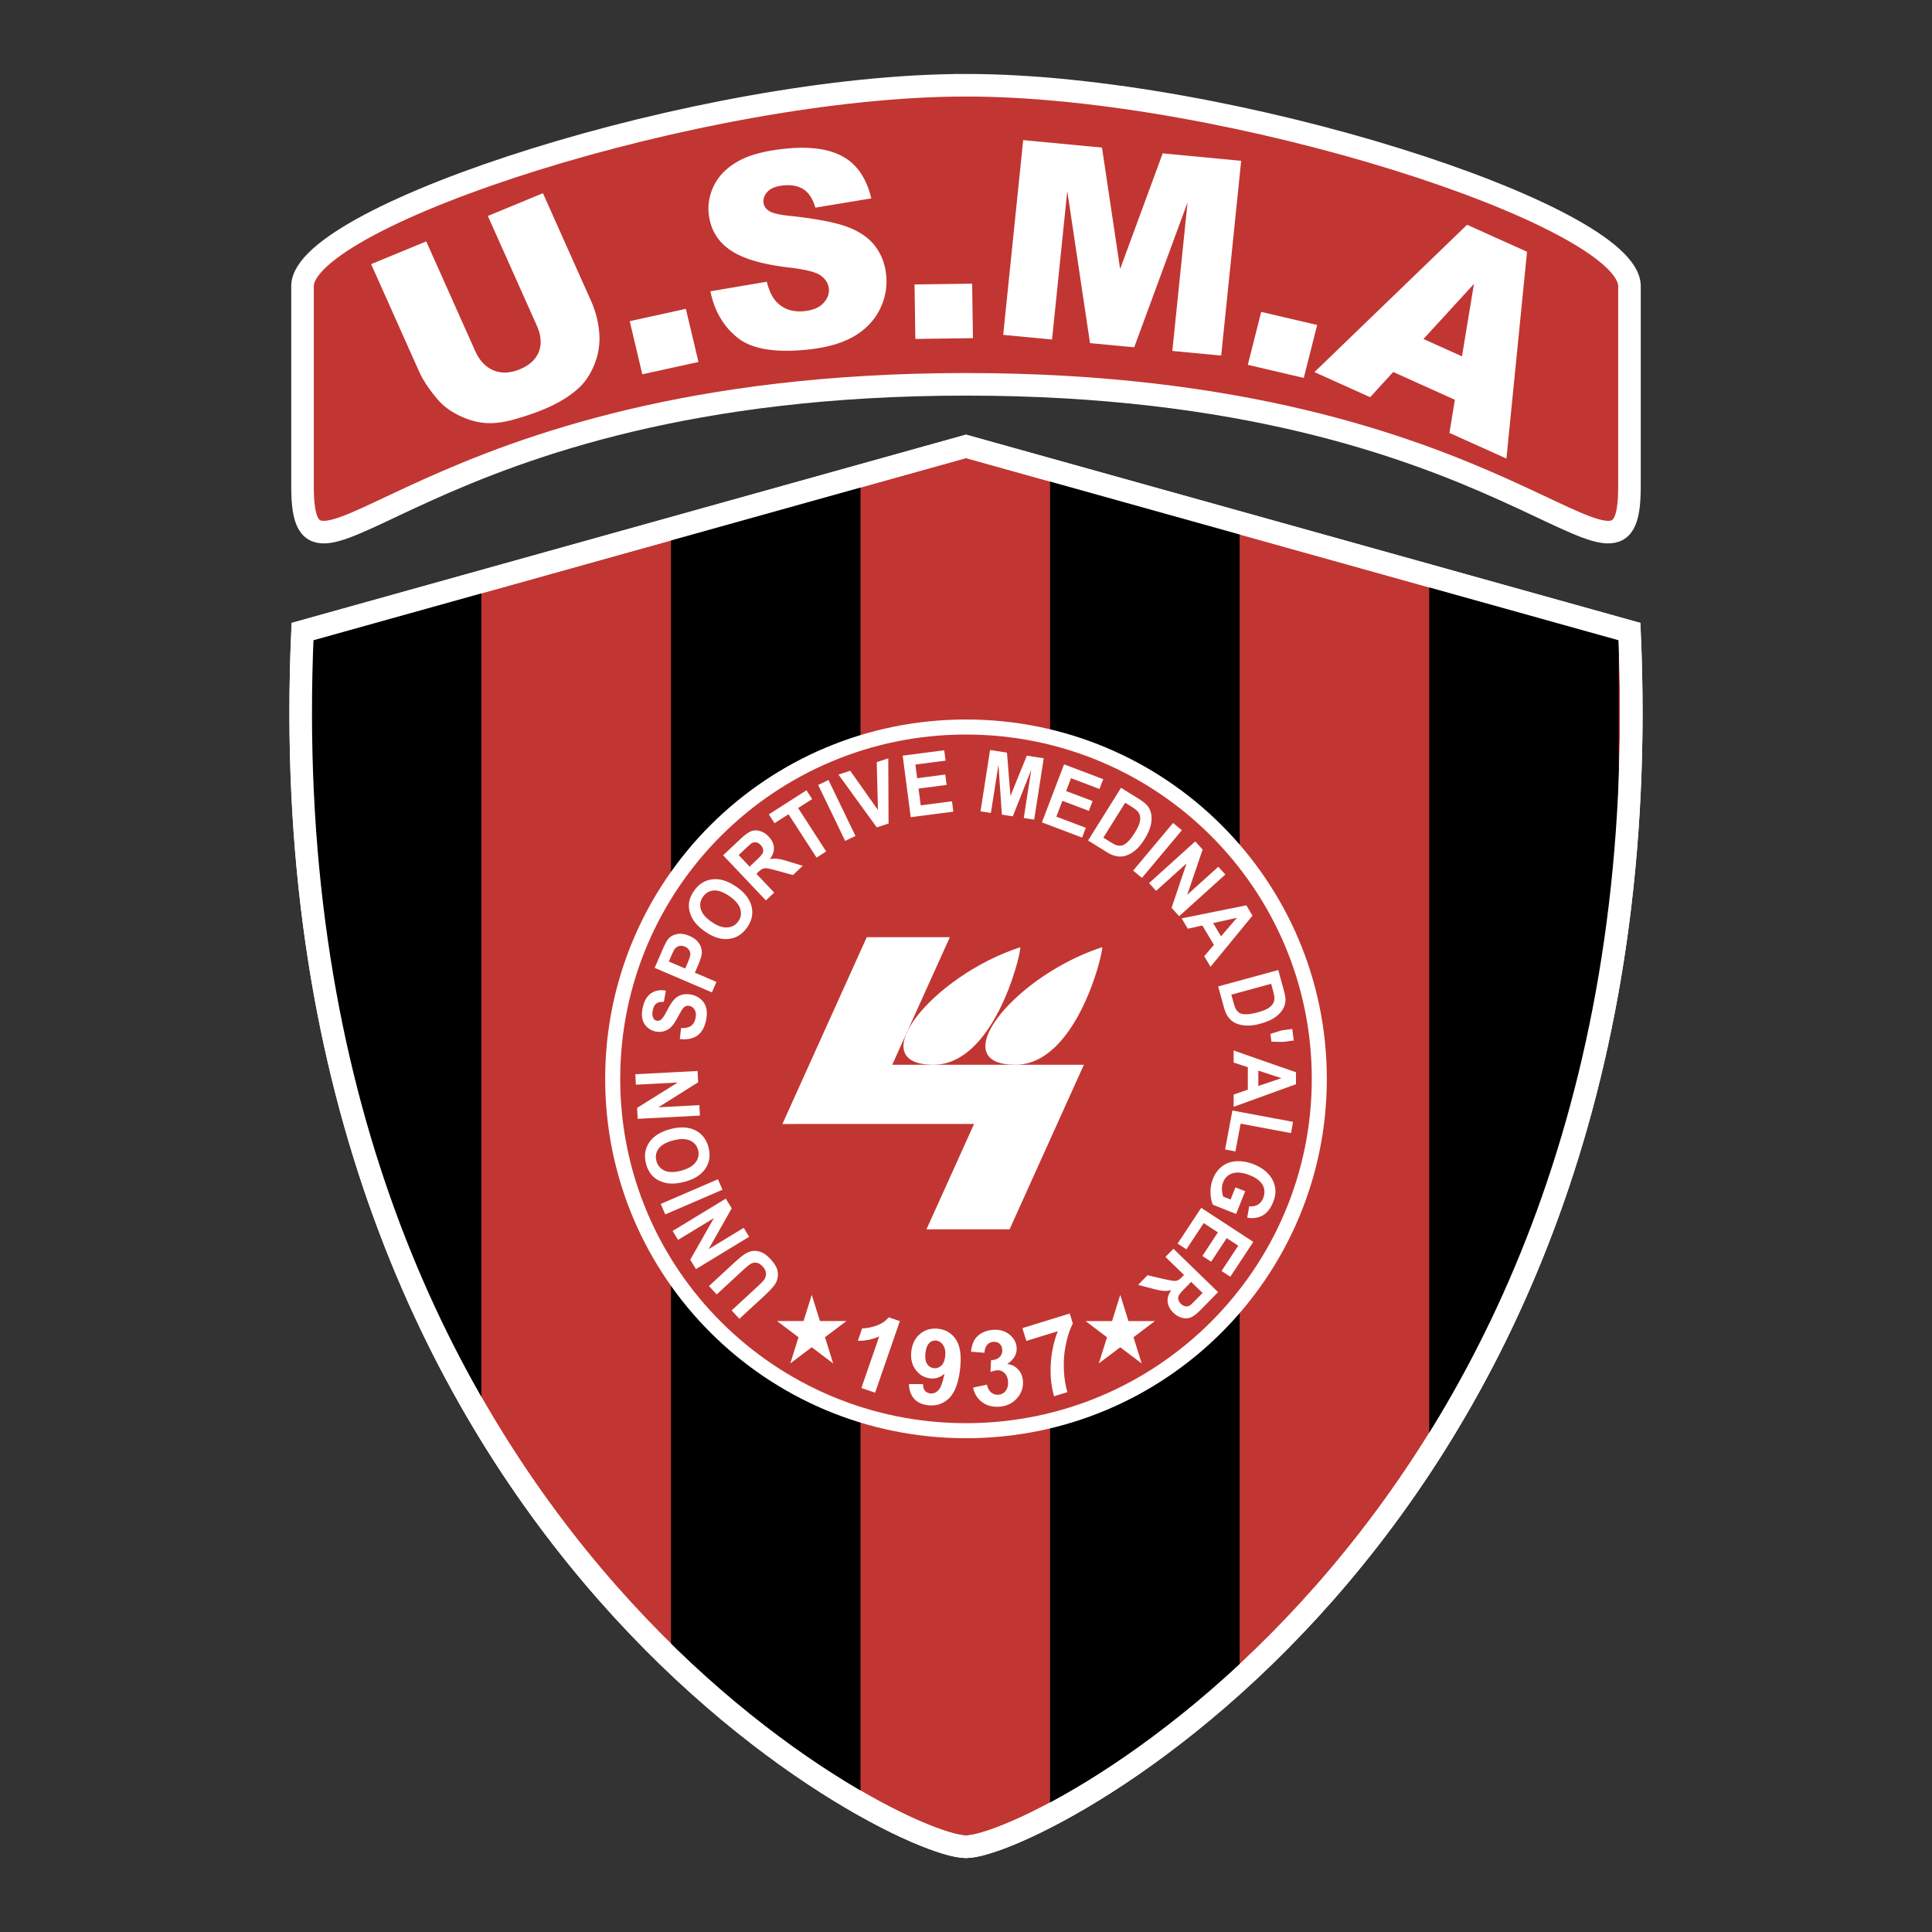 <svg xmlns="http://www.w3.org/2000/svg" width="2500" height="2500" viewBox="0 0 192.756 192.756"><rect x="0" y="0" width="192.756" height="192.756" fill="#333333" stroke="none"/><path fill-rule="evenodd" clip-rule="evenodd" fill="#fff" fill-opacity="0" d="M0 0h192.756v192.756H0V0z"/><path d="M96.377 184.252c7.15 0 70.191-31.788 66.195-121.239l-66.195-18.48-66.194 18.48c-3.996 89.451 59.047 121.239 66.194 121.239z" fill-rule="evenodd" clip-rule="evenodd" fill="#c13632" stroke="#fff" stroke-width="2.252" stroke-miterlimit="2.613"/><path d="M30.183 63.013c-1.523 34.095 6.696 59.805 17.845 78.576V58.031l-17.845 4.982zM66.941 52.75v112.799c6.896 6.645 13.592 11.358 18.913 14.39V47.47l-18.913 5.28zM104.768 46.875v134.232c5.088-2.661 11.828-7.09 18.912-13.558V52.154l-18.912-5.279zM161.506 62.715l-18.912-5.28v87.621c8.783-13.687 16.096-31.383 18.912-53.719V62.715z" fill-rule="evenodd" clip-rule="evenodd"/><path d="M96.377 38.344c54.958 0 66.195 24.681 66.195 10.186V28.55c0-7.051-39.912-20.046-66.195-20.046v.001c-26.283 0-66.195 12.995-66.195 20.046V48.53c.001 14.496 11.238-10.185 66.195-10.186z" fill-rule="evenodd" clip-rule="evenodd" fill="#c13632" stroke="#fff" stroke-width="2.252" stroke-miterlimit="2.613"/><path d="M131.627 107.637c0 19.387-15.781 35.104-35.25 35.104-19.468 0-35.249-15.717-35.249-35.104S76.91 72.534 96.377 72.534c19.469 0 35.25 15.716 35.25 35.103z" fill-rule="evenodd" clip-rule="evenodd" fill="#c13632" stroke="#fff" stroke-width="1.501" stroke-miterlimit="2.613"/><path d="M96.377 184.252c7.15 0 70.191-31.788 66.195-121.239l-66.195-18.48-66.194 18.48c-3.996 89.451 59.047 121.239 66.194 121.239z" fill="none" stroke="#fff" stroke-width="2.252" stroke-miterlimit="2.613"/><path d="M48.673 21.548l5.497-2.27 4.769 10.68a9.856 9.856 0 0 1 .846 3.204 6.876 6.876 0 0 1-.447 3.109c-.389.995-.906 1.794-1.551 2.398-.896.843-2.095 1.575-3.6 2.196-.871.36-1.848.69-2.931.993-1.083.302-2.051.416-2.905.338-.853-.077-1.715-.331-2.587-.762-.872-.431-1.571-.958-2.099-1.58-.852-.999-1.473-1.938-1.865-2.818l-4.77-10.681 5.497-2.27 4.875 10.917c.436.975 1.048 1.625 1.837 1.95.788.324 1.666.287 2.631-.111.956-.395 1.586-.975 1.888-1.741.302-.765.233-1.644-.21-2.636l-4.875-10.916zM62.828 32.044l5.602-1.229 1.256 5.301-5.603 1.228-1.255-5.3zM70.879 29.062l5.625-.953c.228.912.558 1.589.99 2.034.703.72 1.625 1.018 2.766.898.85-.09 1.483-.358 1.898-.808.416-.448.593-.938.533-1.466-.057-.501-.327-.927-.809-1.277-.483-.35-1.545-.617-3.185-.801-2.687-.314-4.644-.901-5.87-1.761-1.237-.858-1.941-2.044-2.113-3.559-.113-.994.068-1.964.544-2.909.476-.945 1.264-1.731 2.364-2.359 1.1-.628 2.658-1.048 4.674-1.26 2.474-.26 4.413.003 5.816.79 1.403.787 2.342 2.175 2.818 4.163l-5.581.924c-.25-.864-.64-1.471-1.167-1.821-.528-.349-1.217-.48-2.066-.391-.699.074-1.209.277-1.53.609-.321.332-.456.709-.408 1.132.035.308.211.57.529.786.31.226 1.004.393 2.084.502 2.675.288 4.608.663 5.804 1.122 1.196.458 2.099 1.088 2.71 1.89s.978 1.731 1.098 2.79a6.17 6.17 0 0 1-.636 3.548c-.565 1.122-1.432 2.018-2.6 2.69-1.167.671-2.686 1.105-4.555 1.302-3.284.345-5.629-.052-7.038-1.191-1.406-1.138-2.305-2.679-2.695-4.624zM91.244 28.38l5.746-.079.08 5.436-5.746.078-.08-5.435zM102.082 13.979l7.863.746 1.811 12.112 4.246-11.537 7.83.743-1.994 19.431-4.875-.462 1.519-14.817-5.322 14.455-4.41-.418-2.268-15.175-1.519 14.815-4.875-.463 1.994-19.43zM125.83 31.115l5.584 1.306-1.336 5.283-5.582-1.307 1.334-5.282zM145.154 39.884l-6.15-2.771-2.303 2.514-5.557-2.503 15.23-14.7 5.979 2.694-2.057 20.634-5.684-2.561.542-3.307zm.709-4.333l1.193-7.224-5.035 5.494 3.842 1.73zM108.139 106.231H89.02l5.747-12.728-8.29-.001-8.416 18.638H97.18l-4.743 10.507h8.29l7.412-16.416z" fill-rule="evenodd" clip-rule="evenodd" fill="#fff"/><path d="M93.134 106.231c5.966 0 8.667-10.696 8.667-11.729-8.769 2.845-15.937 11.729-8.667 11.729z" fill-rule="evenodd" clip-rule="evenodd" fill="#fff"/><path d="M101.307 106.231c5.967 0 8.666-10.697 8.666-11.729-8.768 2.845-15.936 11.729-8.666 11.729zM73.772 131.577l-.776-.834 2.476-2.286c.393-.362.638-.607.735-.735.154-.208.227-.431.217-.667-.01-.237-.121-.47-.334-.698-.217-.233-.434-.359-.651-.379a.886.886 0 0 0-.593.15c-.178.121-.448.347-.81.681l-2.528 2.335-.776-.834 2.399-2.215c.548-.507.957-.842 1.225-1.007.268-.164.536-.258.803-.282a1.74 1.74 0 0 1 .822.139c.28.116.571.336.873.66.364.392.59.735.678 1.03a1.77 1.77 0 0 1-.237 1.541c-.211.296-.573.68-1.083 1.151l-2.44 2.25zM74.744 123.393l-5.307 3.225-.572-.933 2.359-4.151-3.572 2.17-.546-.891 5.308-3.224.59.963-2.304 4.075 3.499-2.125.545.891zM72.081 118.7l-5.706 2.461-.454-1.044 5.706-2.461.454 1.044zM68.311 117.904c-.613.163-1.149.218-1.61.162a3.01 3.01 0 0 1-.96-.284 2.205 2.205 0 0 1-.729-.558 2.809 2.809 0 0 1-.551-1.105c-.213-.799-.109-1.511.312-2.137.422-.625 1.123-1.067 2.103-1.328.972-.258 1.796-.221 2.472.108.677.33 1.121.895 1.333 1.689.216.807.115 1.52-.304 2.141s-1.108 1.059-2.066 1.312zm-.341-1.11c.683-.182 1.162-.461 1.438-.84a1.38 1.38 0 0 0 .238-1.225 1.375 1.375 0 0 0-.813-.941c-.425-.188-.987-.189-1.686-.004-.69.184-1.169.457-1.437.821-.266.364-.339.772-.217 1.226.121.454.391.773.809.96.418.186.975.188 1.668.003zM69.83 111.303l-6.209.323-.058-1.092 4.057-2.533-4.179.218-.054-1.042 6.209-.324.059 1.126-3.972 2.495 4.092-.213.055 1.042zM67.826 103.667l.126-1.102c.414.023.737-.043.969-.199.232-.157.385-.404.461-.741.08-.357.057-.646-.069-.863a.787.787 0 0 0-.524-.401c-.143-.032-.273-.021-.391.032s-.235.167-.352.34c-.079.118-.233.394-.464.825-.296.557-.589.928-.88 1.114a1.695 1.695 0 0 1-1.333.232 1.717 1.717 0 0 1-.813-.43 1.561 1.561 0 0 1-.461-.819c-.074-.329-.064-.704.03-1.125.154-.688.438-1.167.849-1.44.412-.273.899-.356 1.46-.25l-.203 1.12c-.321-.021-.566.03-.737.156-.171.125-.291.344-.361.654-.072.321-.056.589.05.803.067.139.18.225.336.259a.491.491 0 0 0 .404-.083c.161-.11.372-.42.634-.928s.497-.874.705-1.099c.209-.225.461-.381.755-.469.294-.088.634-.089 1.02-.004.349.077.656.237.921.479.266.243.437.541.513.893.076.353.061.768-.045 1.244-.155.694-.453 1.188-.893 1.48-.44.294-1.009.401-1.707.322zM71.028 99.009l-5.712-2.446.721-1.668c.273-.632.479-1.032.62-1.199.213-.258.506-.425.879-.501s.787-.017 1.242.178c.351.15.621.334.811.551.189.217.314.443.375.677.06.235.073.453.039.654-.052.271-.18.641-.383 1.11l-.292.677 2.152.922-.452 1.045zM66.73 95.93l1.633.699.246-.568c.177-.409.265-.695.264-.859a.748.748 0 0 0-.143-.445.914.914 0 0 0-.397-.309c-.209-.09-.406-.109-.589-.057s-.329.154-.436.308c-.08.113-.201.356-.362.73l-.216.501zM70.369 92.956c-.521-.361-.91-.734-1.165-1.119a2.91 2.91 0 0 1-.401-.914 2.171 2.171 0 0 1-.045-.914c.065-.38.229-.758.49-1.133.474-.679 1.087-1.06 1.839-1.144.752-.084 1.544.162 2.376.738.826.572 1.331 1.222 1.515 1.948.185.728.04 1.43-.432 2.105-.479.686-1.09 1.069-1.837 1.152-.747.085-1.526-.155-2.34-.719zm.63-.977c.58.401 1.104.585 1.573.55.468-.035.833-.238 1.092-.611.26-.373.326-.781.195-1.226s-.492-.873-1.086-1.284c-.587-.406-1.106-.593-1.558-.56s-.812.241-1.08.627a1.386 1.386 0 0 0-.212 1.235c.128.437.487.86 1.076 1.269zM76.412 89.835l-4.266-4.504 1.736-1.63c.437-.41.792-.667 1.066-.772.275-.104.57-.109.885-.013.315.095.599.276.852.543.321.338.497.702.526 1.09.03.389-.105.779-.407 1.17.286-.052.551-.064.796-.035.245.029.631.125 1.158.291l1.329.409-.979.919-1.527-.421c-.542-.149-.895-.232-1.059-.249-.164-.017-.306-.002-.425.047s-.274.162-.464.341l-.167.157 1.777 1.877-.831.78zm-1.625-3.374l.608-.572c.395-.371.624-.621.687-.75s.08-.266.049-.409-.11-.283-.239-.419a.815.815 0 0 0-.46-.267.68.68 0 0 0-.479.113c-.077.053-.281.235-.615.549l-.642.603 1.091 1.152zM81.469 85.564l-2.798-4.329-1.396.895-.568-.877 3.753-2.406.567.878-1.396.895 2.798 4.329-.96.615zM84.322 83.896l-2.694-5.581 1.029-.493 2.695 5.58-1.03.494zM87.478 82.549l-3.824-5.27 1.172-.381 2.77 3.922-.125-4.783 1.153-.374.028 6.504-1.174.382zM90.864 81.532l-.803-6.14 4.145-.538.135 1.035-3.012.391.177 1.361 2.803-.364.135 1.035-2.802.364.219 1.674 3.118-.404.135 1.034-4.25.552zM97.826 80.946l.953-6.118 1.688.26.344 4.328 1.634-4.022 1.688.26-.953 6.119-1.037-.16.746-4.817-1.84 4.648-1.092-.169-.34-4.984-.756 4.815-1.035-.16zM103.953 82.047l2.209-5.787 3.908 1.479-.373.976-2.84-1.075-.49 1.282 2.643 1-.373.976-2.641-1.001-.603 1.579 2.939 1.113-.373.975-4.006-1.517zM111.844 78.601l1.76 1.092c.396.246.678.467.846.663.223.264.361.574.414.93.055.355.029.733-.076 1.134-.105.4-.312.847-.621 1.339-.27.433-.553.775-.846 1.028-.359.309-.723.512-1.092.612a1.953 1.953 0 0 1-.938 0c-.26-.058-.568-.197-.924-.418l-1.811-1.124 3.288-5.256zm.416 1.488l-2.18 3.484.719.445c.268.167.473.271.613.311.182.054.357.062.525.022s.357-.156.57-.352c.211-.195.445-.496.699-.903.254-.406.416-.739.488-.997.07-.258.086-.485.045-.679s-.137-.37-.289-.524c-.115-.117-.367-.297-.76-.541l-.43-.266zM113.055 86.859l3.984-4.754.877.729-3.984 4.754-.877-.729zM114.643 88.108l4.605-4.16.738.81-1.535 4.517 3.1-2.799.703.773-4.606 4.16-.761-.836 1.496-4.433-3.035 2.741-.705-.773zM120.775 96.454l-.629-1.052.967-1.135-1.154-1.93-1.451.322-.617-1.032 6.457-1.301.615 1.028-4.188 5.1zm1.047-3.039l1.584-1.843-2.371.526.787 1.317zM127.533 96.782l.547 1.992c.125.448.18.801.17 1.058a1.854 1.854 0 0 1-.33.964 2.78 2.78 0 0 1-.828.781c-.352.222-.807.41-1.369.562a4.507 4.507 0 0 1-1.322.183c-.473-.016-.879-.112-1.219-.288a1.97 1.97 0 0 1-.689-.636c-.15-.218-.281-.527-.391-.93l-.564-2.051 5.995-1.635zm-.709 1.373l-3.975 1.084.225.813c.082.305.162.519.238.644.096.162.221.286.369.371.15.085.369.127.658.127.289.001.666-.062 1.129-.189.465-.126.811-.26 1.039-.401s.393-.298.496-.468a1.06 1.06 0 0 0 .145-.581c-.004-.163-.068-.466-.189-.91l-.135-.49zM126.748 103.153l1.129-.354 1.049-.141.156 1.152-1.051.14-1.177-.018-.106-.779zM123.082 110.425V109.2l1.414-.482v-2.246l-1.414-.462v-1.202l6.217 2.171v1.195l-6.217 2.251zm2.461-2.078l2.309-.777-2.309-.756v1.533zM122.957 110.798l6.053 1.129-.209 1.119-5.024-.938-.521 2.767-1.029-.192.73-3.885zM123.258 118.463l.975.388-.908 2.266-2.312-.92c-.146-.314-.227-.717-.238-1.206-.012-.49.068-.951.24-1.38.219-.546.535-.972.953-1.275.416-.305.9-.467 1.455-.482s1.109.086 1.664.307c.602.239 1.092.565 1.469.979s.602.891.676 1.43c.059.41-.012.865-.211 1.364-.26.647-.613 1.094-1.061 1.339-.445.245-.955.314-1.525.209l.199-1.133c.314.039.594-.011.84-.149.246-.138.43-.359.553-.664.184-.463.17-.895-.045-1.296s-.643-.729-1.279-.982c-.688-.273-1.26-.34-1.713-.2a1.443 1.443 0 0 0-.953.883 1.804 1.804 0 0 0-.121.726c.006.262.047.5.121.715l.738.293.483-1.212zM119.844 120.505l5.197 3.396-2.293 3.481-.875-.573 1.666-2.53-1.152-.752-1.551 2.353-.875-.572 1.549-2.354-1.416-.926-1.727 2.618-.875-.573 2.352-3.568zM117.076 124.591l4.451 4.323-1.666 1.701c-.42.427-.764.699-1.033.815s-.564.133-.885.051a1.947 1.947 0 0 1-.873-.508c-.334-.325-.523-.681-.57-1.068-.047-.387.072-.781.357-1.185-.283.063-.549.086-.795.067s-.635-.099-1.17-.243l-1.344-.353.939-.961 1.543.359c.549.125.904.193 1.068.204.166.01.307-.012.424-.065s.268-.173.449-.359l.16-.164-1.854-1.802.799-.812zm1.766 3.303l-.584.597c-.379.387-.598.646-.654.777a.618.618 0 0 0-.033.411.894.894 0 0 0 .258.408.8.8 0 0 0 .471.247.672.672 0 0 0 .473-.132c.074-.056.271-.246.592-.573l.615-.63-1.138-1.105zM87.309 138.949l-1.369-.47 1.778-5.141a5.008 5.008 0 0 1-2.129.431l.429-1.242c.398.007.863-.081 1.394-.26.531-.182.95-.461 1.255-.84l1.112.381-2.47 7.141zM90.683 138.082l1.41.014c0 .284.063.503.189.655s.306.242.54.271c.294.035.561-.072.801-.32.239-.249.438-.797.6-1.648-.411.374-.887.53-1.428.465-.589-.07-1.071-.357-1.443-.861-.373-.503-.516-1.118-.428-1.844.09-.756.389-1.341.897-1.749.507-.41 1.109-.572 1.808-.49.76.091 1.348.459 1.765 1.104s.545 1.638.384 2.981c-.164 1.365-.536 2.321-1.115 2.866-.58.544-1.276.769-2.089.672-.585-.07-1.039-.281-1.363-.637-.325-.355-.501-.848-.528-1.479zm3.615-2.748c.056-.461-.008-.831-.19-1.111-.182-.279-.412-.437-.69-.468a.828.828 0 0 0-.697.233c-.2.188-.328.519-.385.994-.058.481-.005.846.158 1.094.163.249.387.39.672.423a.89.89 0 0 0 .734-.242c.215-.195.348-.503.398-.923zM97.088 138.439l1.383-.292c.074.351.217.612.428.783a.976.976 0 0 0 .729.221.973.973 0 0 0 .719-.404c.182-.243.256-.557.221-.939-.031-.361-.154-.641-.367-.836s-.457-.279-.734-.255a2.512 2.512 0 0 0-.646.165l.055-1.172c.391-.024.682-.136.871-.333a.904.904 0 0 0 .244-.742c-.021-.253-.117-.447-.281-.585-.164-.137-.373-.194-.623-.172a.87.87 0 0 0-.609.312c-.16.188-.244.446-.254.777l-1.345-.108c.052-.464.158-.841.32-1.131a1.91 1.91 0 0 1 .723-.712c.32-.185.688-.297 1.1-.332.709-.063 1.297.112 1.766.524.385.34.598.74.639 1.204.061.66-.254 1.219-.938 1.675.436.054.795.229 1.078.527.285.299.447.675.488 1.127a2.263 2.263 0 0 1-.572 1.747c-.439.505-1.018.79-1.734.854-.68.06-1.26-.086-1.742-.437-.486-.351-.79-.84-.919-1.466zM102.398 133.785l-.396-1.276 4.725-1.457.311.996c-.271.504-.5 1.176-.68 2.017a9.987 9.987 0 0 0-.213 2.569c.037.871.156 1.623.357 2.257l-1.338.413c-.287-1-.395-2.078-.326-3.232a10.57 10.57 0 0 1 .699-3.254l-3.139.967zM80.988 129.187l.817 2.614h2.643l-2.138 1.616.816 2.613-2.138-1.615-2.139 1.615.817-2.613-2.139-1.616h2.644l.817-2.614zM111.768 129.188l.816 2.614h2.645l-2.139 1.616.816 2.613-2.138-1.615-2.139 1.615.816-2.613-2.138-1.616h2.644l.817-2.614z" fill-rule="evenodd" clip-rule="evenodd" fill="#fff"/></svg>
